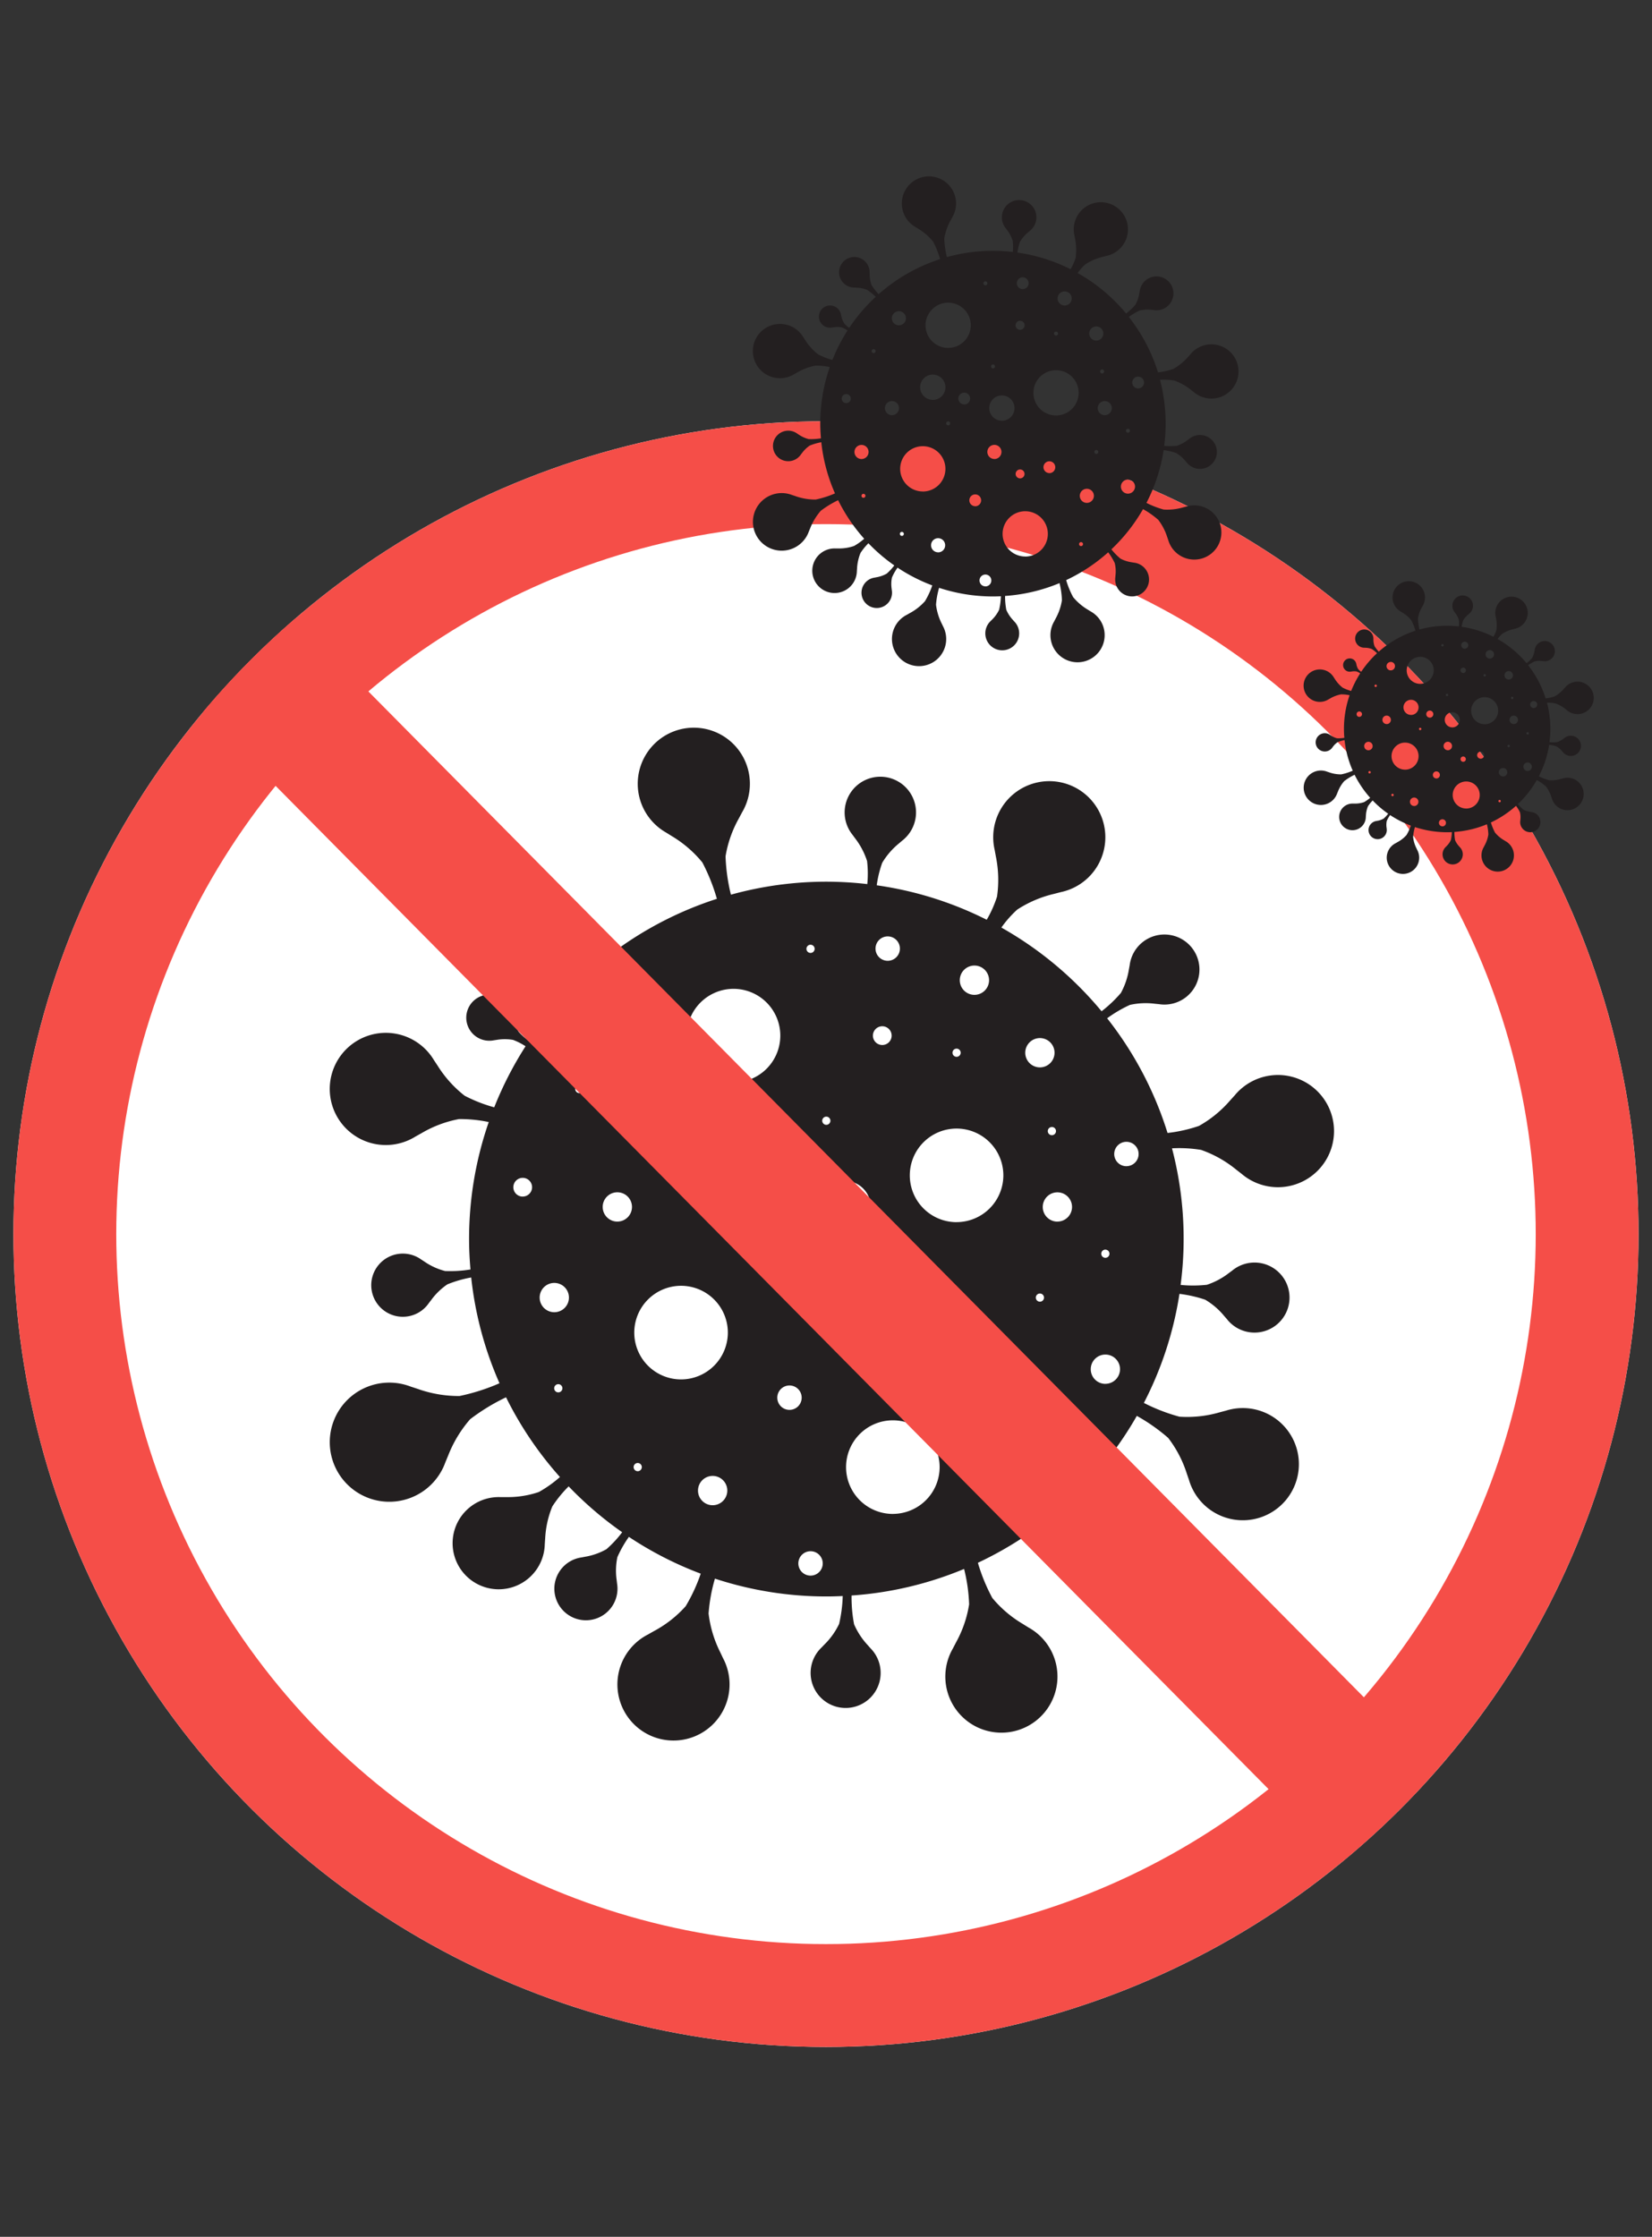 <svg xmlns="http://www.w3.org/2000/svg" width="234.207" height="317" viewBox="0 0 234.207 317">
  <rect x="0" y="0" width="234.207" height="317" fill="#333333" stroke="none"/>
  <g id="covid-img4" transform="translate(-949 -1980)">
    <g id="Group_23908" data-name="Group 23908" transform="translate(628.895 1979.84)">
      <g id="Group_23907" data-name="Group 23907" transform="translate(320.105 57.953)">
        <g id="Group_23906" data-name="Group 23906" transform="translate(0 0)">
          <g id="Ellipse_1309" data-name="Ellipse 1309" transform="translate(0 230.357) rotate(-89.043)" fill="#fff" stroke="#f54e48" stroke-miterlimit="10" stroke-width="14.575">
            <circle cx="115.195" cy="115.195" r="115.195" stroke="none"/>
            <circle cx="115.195" cy="115.195" r="107.907" fill="none"/>
          </g>
        </g>
        <path id="Path_50972" data-name="Path 50972" d="M479.95,145.686a16.439,16.439,0,0,1,4.966,2.784c.238.185.487.381.747.581a7.951,7.951,0,1,0-.968-11.063c-.219.238-.432.479-.635.7a16.468,16.468,0,0,1-4.406,3.6,21.109,21.109,0,0,1-4.456,1,50.507,50.507,0,0,0-8.564-16.254,18.512,18.512,0,0,1,3.226-1.894,10.26,10.26,0,0,1,3.552-.163c.187.018.384.041.587.058a4.965,4.965,0,1,0-4.167-5.539c-.037.2-.069.393-.107.578a10.361,10.361,0,0,1-1.139,3.367,18.3,18.3,0,0,1-2.741,2.6,50.962,50.962,0,0,0-14.206-11.864,15.683,15.683,0,0,1,2.249-2.546,16.452,16.452,0,0,1,5.239-2.232c.291-.075.6-.153.915-.238a7.948,7.948,0,1,0-9.353-5.987c.057.321.116.633.169.931a16.5,16.5,0,0,1,.165,5.688,16.365,16.365,0,0,1-1.462,3.279,50.282,50.282,0,0,0-15.592-4.884,15.643,15.643,0,0,1,.779-3.192,10.46,10.46,0,0,1,2.371-2.742c.145-.125.3-.255.456-.39a5.06,5.06,0,1,0-7.022-.81c.12.169.243.33.357.485a10.594,10.594,0,0,1,1.688,3.207,15.246,15.246,0,0,1,.032,3.272,51.2,51.2,0,0,0-5.809-.341,50.625,50.625,0,0,0-13.524,1.841,26.3,26.3,0,0,1-.761-5.441,16.421,16.421,0,0,1,1.886-5.37c.143-.266.292-.546.444-.835a7.95,7.95,0,1,0-10.73,2.858c.274.175.546.342.8.5a16.508,16.508,0,0,1,4.31,3.718,26.882,26.882,0,0,1,2.061,5.157,50.516,50.516,0,0,0-18.011,10.271,16.584,16.584,0,0,1-2.058-2.634,9.272,9.272,0,0,1-.574-3.152c0-.172-.008-.35-.014-.534a4.475,4.475,0,1,0-7.659,3.058,4.437,4.437,0,0,0,3.205,1.327c.183.012.362.017.532.027a9.344,9.344,0,0,1,3.145.615,15.966,15.966,0,0,1,2.565,2.065,50.746,50.746,0,0,0-7.776,9.11,9.378,9.378,0,0,1-1.464-1.309,6.767,6.767,0,0,1-.85-2.179c-.028-.12-.055-.248-.086-.378a3.267,3.267,0,1,0-2.574,3.761c.133-.017.261-.039.384-.055a6.829,6.829,0,0,1,2.339,0,9.227,9.227,0,0,1,1.773.9,50.67,50.67,0,0,0-4.442,8.654,21.066,21.066,0,0,1-4.193-1.64,16.473,16.473,0,0,1-3.814-4.229c-.166-.25-.339-.516-.523-.788a7.95,7.95,0,1,0-2.621,10.791c.286-.157.563-.315.826-.46a16.473,16.473,0,0,1,5.325-2.007,19.727,19.727,0,0,1,4.221.423,50.553,50.553,0,0,0-2.788,16.572c0,1.456.073,2.894.2,4.319a17.911,17.911,0,0,1-3.6.221,9.222,9.222,0,0,1-2.917-1.327c-.144-.093-.291-.192-.447-.291a4.477,4.477,0,1,0,1.063,6.158c.113-.144.22-.288.324-.421a9.3,9.3,0,0,1,2.3-2.231,17.055,17.055,0,0,1,3.378-.977,50.286,50.286,0,0,0,4.012,14.992,28.609,28.609,0,0,1-5.668,1.809,17.366,17.366,0,0,1-5.955-1.018c-.305-.1-.623-.206-.956-.313a8.442,8.442,0,1,0,4.906,10.721c.135-.319.261-.635.386-.928a17.566,17.566,0,0,1,3.123-5.171,28.705,28.705,0,0,1,5.092-3.109,50.7,50.7,0,0,0,7.64,11.3,17.187,17.187,0,0,1-2.988,2.121,13.559,13.559,0,0,1-4.626.721c-.25,0-.507,0-.777.005a6.534,6.534,0,1,0,6.242,6.663c.021-.268.033-.53.055-.774a13.7,13.7,0,0,1,1.016-4.572,17.2,17.2,0,0,1,2.313-2.841,50.778,50.778,0,0,0,7.59,6.5,15.838,15.838,0,0,1-2.226,2.4,9.219,9.219,0,0,1-3.019,1.071c-.171.033-.348.066-.524.1a4.475,4.475,0,1,0,5.042,3.693c-.019-.182-.042-.36-.062-.527a9.4,9.4,0,0,1,.107-3.205,16.16,16.16,0,0,1,1.634-2.874,50.5,50.5,0,0,0,10.182,5.212,23.926,23.926,0,0,1-2.135,4.616,16.374,16.374,0,0,1-4.478,3.515c-.259.149-.537.3-.823.469a7.95,7.95,0,1,0,10.588,3.355c-.139-.3-.278-.583-.405-.857a16.5,16.5,0,0,1-1.632-5.449,23.624,23.624,0,0,1,.9-4.944,50.561,50.561,0,0,0,15.8,2.527c.779,0,1.55-.026,2.318-.059a19.982,19.982,0,0,1-.512,3.949,10.274,10.274,0,0,1-2.063,2.9c-.129.136-.272.278-.407.425a4.964,4.964,0,1,0,6.931.14c-.135-.153-.27-.3-.39-.443a10.326,10.326,0,0,1-1.95-2.972,20.557,20.557,0,0,1-.357-4.074,50.34,50.34,0,0,0,15.954-3.766,23.861,23.861,0,0,1,.712,5.016,16.348,16.348,0,0,1-1.848,5.381c-.136.269-.286.547-.434.842a7.949,7.949,0,1,0,10.707-2.939c-.274-.172-.551-.337-.8-.5a16.509,16.509,0,0,1-4.334-3.685,25.588,25.588,0,0,1-2.047-4.988,50.716,50.716,0,0,0,12.319-8.155,18.124,18.124,0,0,1,1.922,3.158,10.194,10.194,0,0,1,.221,3.549c-.013.188-.035.387-.049.588a4.965,4.965,0,1,0,5.472-4.257c-.2-.036-.4-.064-.581-.1a10.431,10.431,0,0,1-3.387-1.083,18.565,18.565,0,0,1-2.665-2.726,50.828,50.828,0,0,0,9.28-11.792,25.96,25.96,0,0,1,4.445,3.12,16.439,16.439,0,0,1,2.636,5.043c.1.286.2.584.31.9a7.951,7.951,0,1,0,5.231-9.8c-.317.081-.624.166-.915.242a16.524,16.524,0,0,1-5.656.611,25.892,25.892,0,0,1-5.051-1.953,50.259,50.259,0,0,0,5.046-15.456,18.585,18.585,0,0,1,3.644.826,10.2,10.2,0,0,1,2.7,2.314c.124.14.254.292.387.444a4.963,4.963,0,1,0,.758-6.892c-.164.12-.322.241-.474.351a10.4,10.4,0,0,1-3.136,1.673,18.2,18.2,0,0,1-3.715.018,50.407,50.407,0,0,0-1.223-19.358A19.09,19.09,0,0,1,479.95,145.686Zm-96.17,6.619a1.328,1.328,0,1,1,1.327-1.328A1.33,1.33,0,0,1,383.781,152.3Zm5.046,27.745a.581.581,0,1,1,.579-.579A.582.582,0,0,1,388.827,180.05Zm-.569-11.359a2.076,2.076,0,1,1,2.076-2.078A2.079,2.079,0,0,1,388.258,168.691Zm3.55-31.052a.581.581,0,1,1,.581-.581A.581.581,0,0,1,391.808,137.639Zm67.575,5.386a.581.581,0,1,1-.581-.582A.58.58,0,0,1,459.383,143.025ZM457.1,129.841a2.076,2.076,0,1,1-2.075,2.075A2.079,2.079,0,0,1,457.1,129.841Zm-9.282-10.279a2.076,2.076,0,1,1-2.075,2.074A2.077,2.077,0,0,1,447.816,119.562Zm-2.527,11.774a.58.58,0,1,1-.581.581A.579.579,0,0,1,445.289,131.337Zm-9.765-15.906a1.729,1.729,0,1,1-1.73,1.729A1.73,1.73,0,0,1,435.524,115.43Zm-.772,12.736a1.328,1.328,0,1,1-1.327,1.326A1.329,1.329,0,0,1,434.752,128.166Zm1.305,44.887a1.3,1.3,0,1,1-1.305-1.3A1.306,1.306,0,0,1,436.057,173.054Zm-9.239-32.079a.58.58,0,1,1-.579.578A.58.58,0,0,1,426.818,140.974Zm-2.235-24.362a.581.581,0,1,1-.581.581A.582.582,0,0,1,424.584,116.612Zm-10.917,6.25a6.632,6.632,0,1,1-6.634,6.631A6.64,6.64,0,0,1,413.667,122.862Zm-14.451,2.5a2.076,2.076,0,1,1-2.076,2.075A2.078,2.078,0,0,1,399.216,125.361Zm-2.024,30.486a2.077,2.077,0,1,1,2.078-2.079A2.081,2.081,0,0,1,397.193,155.847Zm2.892,35.373a.581.581,0,1,1,.579-.581A.582.582,0,0,1,400.085,191.221Zm10.621,4.823a2.077,2.077,0,1,1,2.078-2.08A2.08,2.08,0,0,1,410.706,196.044Zm-4.477-17.831a6.633,6.633,0,1,1,6.632-6.634A6.642,6.642,0,0,1,406.229,178.213Zm2.927-26.847a3.705,3.705,0,1,1,3.7-3.7A3.709,3.709,0,0,1,409.156,151.366Zm4.509,7.462a.58.58,0,1,1,.579-.581A.582.582,0,0,1,413.665,158.828Zm4.713-6.123a1.729,1.729,0,1,1,1.727-1.727A1.73,1.73,0,0,1,418.378,152.705ZM421.6,182.53a1.729,1.729,0,1,1,1.729-1.727A1.729,1.729,0,0,1,421.6,182.53Zm2.983,23.49a1.729,1.729,0,1,1,1.731-1.729A1.729,1.729,0,0,1,424.584,206.02Zm2.635-37.329a2.076,2.076,0,1,1,2.076-2.078A2.08,2.08,0,0,1,427.219,168.691Zm2.2-11.214a3.706,3.706,0,1,1,3.706-3.7A3.712,3.712,0,0,1,429.417,157.477Zm6.838,39.8a6.633,6.633,0,1,1,6.631-6.634A6.641,6.641,0,0,1,436.255,197.272Zm7.082-24.449a1.729,1.729,0,1,1,1.73-1.727A1.728,1.728,0,0,1,443.338,172.823Zm1.951-16.9a6.632,6.632,0,1,1,6.632-6.633A6.639,6.639,0,0,1,445.289,155.923Zm7.331,38.28a.581.581,0,1,1,.579-.581A.58.58,0,0,1,452.62,194.2Zm1.7-12.657a2.076,2.076,0,1,1,2.076-2.078A2.079,2.079,0,0,1,454.323,181.546ZM457.1,167.2a.58.58,0,1,1,.583-.581A.58.58,0,0,1,457.1,167.2Zm2.482-11.348a2.076,2.076,0,1,1,2.076-2.078A2.081,2.081,0,0,1,459.58,155.847Zm6.806,3.97a.58.58,0,1,1-.584.579A.579.579,0,0,1,466.386,159.817Zm0,19.022a2.076,2.076,0,1,1,2.074-2.079A2.082,2.082,0,0,1,466.386,178.839Zm2.981-30.845a1.729,1.729,0,1,1,1.727-1.727A1.73,1.73,0,0,1,469.367,147.994Z" transform="translate(-309.673 -40.519)" fill="#231f20"/>
        <path id="Path_50973" data-name="Path 50973" d="M355.623,73.785l161.69,163.308a115.918,115.918,0,0,1-13.476,13.056L342.437,87.135A116.042,116.042,0,0,1,355.623,73.785Z" transform="translate(-313.691 -43.986)" fill="#f54e48"/>
      </g>
      <path id="Path_50974" data-name="Path 50974" d="M462.76,54.091a7.936,7.936,0,0,1,2.4,1.346c.116.089.234.184.362.279a3.844,3.844,0,1,0-.469-5.348c-.106.116-.209.232-.306.34a8.023,8.023,0,0,1-2.13,1.742,10.349,10.349,0,0,1-2.156.483,24.451,24.451,0,0,0-4.14-7.859,8.806,8.806,0,0,1,1.56-.917,4.965,4.965,0,0,1,1.717-.079c.09.009.185.021.283.028a2.4,2.4,0,1,0-2.015-2.679c-.018.1-.035.191-.051.281a4.97,4.97,0,0,1-.551,1.627,8.9,8.9,0,0,1-1.326,1.256,24.614,24.614,0,0,0-6.87-5.737,7.494,7.494,0,0,1,1.089-1.231,7.929,7.929,0,0,1,2.532-1.08c.143-.036.29-.073.444-.115a3.844,3.844,0,1,0-4.523-2.9c.028.154.057.305.081.449a7.97,7.97,0,0,1,.08,2.751,8.008,8.008,0,0,1-.705,1.586,24.323,24.323,0,0,0-7.541-2.362,7.534,7.534,0,0,1,.377-1.543,5.019,5.019,0,0,1,1.147-1.326c.068-.061.143-.124.22-.189a2.447,2.447,0,1,0-3.929-2.211,2.416,2.416,0,0,0,.533,1.82c.058.082.118.16.172.234a5.136,5.136,0,0,1,.816,1.551,7.37,7.37,0,0,1,.014,1.583,24.256,24.256,0,0,0-9.347.725,12.8,12.8,0,0,1-.371-2.631,8.009,8.009,0,0,1,.913-2.6c.071-.129.143-.263.216-.4a3.844,3.844,0,1,0-5.189,1.382c.133.085.264.166.387.243a7.945,7.945,0,0,1,2.081,1.8,12.683,12.683,0,0,1,1,2.493,24.437,24.437,0,0,0-8.708,4.966,8.085,8.085,0,0,1-1-1.273,4.463,4.463,0,0,1-.275-1.524q0-.126-.008-.259a2.166,2.166,0,1,0-2.154,2.12c.089.006.175.009.255.013a4.544,4.544,0,0,1,1.523.3,7.757,7.757,0,0,1,1.241,1,24.552,24.552,0,0,0-3.76,4.4,4.459,4.459,0,0,1-.708-.633,3.26,3.26,0,0,1-.412-1.053c-.013-.059-.028-.121-.041-.183a1.578,1.578,0,1,0-2.444,1.576,1.563,1.563,0,0,0,1.2.243l.184-.027a3.332,3.332,0,0,1,1.13,0,4.539,4.539,0,0,1,.857.439,24.567,24.567,0,0,0-2.147,4.184,10.192,10.192,0,0,1-2.027-.792,7.971,7.971,0,0,1-1.845-2.045c-.08-.121-.163-.248-.252-.381a3.845,3.845,0,1,0-1.268,5.217c.138-.075.273-.152.4-.221a7.99,7.99,0,0,1,2.577-.971,9.61,9.61,0,0,1,2.039.2,24.43,24.43,0,0,0-1.348,8.013c0,.7.037,1.4.1,2.088a8.6,8.6,0,0,1-1.742.108,4.475,4.475,0,0,1-1.411-.642c-.07-.045-.14-.093-.216-.14a2.164,2.164,0,1,0,.516,2.977c.054-.07.106-.139.156-.2a4.523,4.523,0,0,1,1.112-1.08,8.407,8.407,0,0,1,1.634-.471,24.306,24.306,0,0,0,1.94,7.25,13.76,13.76,0,0,1-2.741.874,8.385,8.385,0,0,1-2.881-.492c-.145-.048-.3-.1-.461-.152a4.081,4.081,0,1,0,2.372,5.185c.064-.154.126-.308.187-.449a8.479,8.479,0,0,1,1.51-2.5,13.97,13.97,0,0,1,2.461-1.5,24.537,24.537,0,0,0,3.694,5.463,8.356,8.356,0,0,1-1.444,1.026,6.6,6.6,0,0,1-2.237.349c-.121,0-.245,0-.375,0a3.16,3.16,0,1,0,3.017,3.221c.01-.129.017-.256.026-.375a6.669,6.669,0,0,1,.492-2.21,8.323,8.323,0,0,1,1.119-1.373,24.362,24.362,0,0,0,3.671,3.141A7.723,7.723,0,0,1,422,81.452a4.482,4.482,0,0,1-1.461.516c-.084.017-.169.032-.252.05A2.164,2.164,0,1,0,422.72,83.8c-.01-.088-.021-.174-.03-.255a4.571,4.571,0,0,1,.053-1.55,7.76,7.76,0,0,1,.789-1.39,24.4,24.4,0,0,0,4.924,2.52,11.447,11.447,0,0,1-1.034,2.232,7.858,7.858,0,0,1-2.165,1.7c-.126.073-.259.148-.4.228a3.845,3.845,0,1,0,5.119,1.622c-.066-.144-.134-.283-.2-.414a8.085,8.085,0,0,1-.789-2.635,11.611,11.611,0,0,1,.436-2.392,24.414,24.414,0,0,0,7.64,1.223c.375,0,.749-.013,1.121-.028a9.736,9.736,0,0,1-.25,1.909,4.9,4.9,0,0,1-1,1.4c-.061.066-.131.134-.2.2a2.4,2.4,0,1,0,3.351.067c-.066-.072-.13-.144-.188-.212a5.011,5.011,0,0,1-.944-1.438,9.8,9.8,0,0,1-.173-1.969,24.365,24.365,0,0,0,7.716-1.821,11.608,11.608,0,0,1,.342,2.426,7.9,7.9,0,0,1-.893,2.6c-.066.13-.139.264-.21.407a3.844,3.844,0,1,0,5.177-1.421c-.133-.084-.266-.162-.389-.241a8.006,8.006,0,0,1-2.094-1.783,12.357,12.357,0,0,1-.991-2.411,24.518,24.518,0,0,0,5.959-3.944,8.832,8.832,0,0,1,.928,1.527,4.936,4.936,0,0,1,.108,1.716c-.008.091-.018.188-.024.286a2.4,2.4,0,1,0,2.647-2.06l-.282-.046a5.006,5.006,0,0,1-1.637-.524,9.021,9.021,0,0,1-1.287-1.318,24.616,24.616,0,0,0,4.486-5.7,12.632,12.632,0,0,1,2.15,1.51,7.951,7.951,0,0,1,1.274,2.438c.048.138.1.283.149.433a3.844,3.844,0,1,0,2.531-4.737c-.153.04-.3.081-.443.117a8,8,0,0,1-2.735.3,12.519,12.519,0,0,1-2.441-.945,24.318,24.318,0,0,0,2.438-7.474,8.943,8.943,0,0,1,1.762.4,4.923,4.923,0,0,1,1.305,1.12c.06.067.122.14.188.214a2.4,2.4,0,1,0,2.151-3.863,2.37,2.37,0,0,0-1.784.532c-.08.057-.156.116-.23.169a4.968,4.968,0,0,1-1.516.81,8.96,8.96,0,0,1-1.8.009,24.864,24.864,0,0,0,.207-3.143,24.562,24.562,0,0,0-.8-6.217A9.256,9.256,0,0,1,462.76,54.091Zm-46.5,3.2a.642.642,0,1,1,.644-.642A.644.644,0,0,1,416.257,57.291ZM418.7,70.706a.281.281,0,1,1,.281-.281A.28.28,0,0,1,418.7,70.706Zm-.274-5.493a1,1,0,1,1,1-1A1.006,1.006,0,0,1,418.423,65.214ZM420.139,50.2a.281.281,0,1,1,.281-.281A.281.281,0,0,1,420.139,50.2Zm32.675,2.6a.281.281,0,1,1-.282-.281A.281.281,0,0,1,452.814,52.8Zm-1.1-6.374a1,1,0,1,1-1.007,1A1,1,0,0,1,451.711,46.429Zm-4.491-4.971a1,1,0,1,1-1,1A1,1,0,0,1,447.22,41.458ZM446,47.151a.281.281,0,1,1-.281.281A.281.281,0,0,1,446,47.151Zm-4.722-7.691a.836.836,0,1,1-.835.837A.837.837,0,0,1,441.277,39.46Zm-.372,6.158a.642.642,0,1,1-.641.642A.643.643,0,0,1,440.9,45.618Zm.631,21.705a.631.631,0,1,1-.631-.631A.633.633,0,0,1,441.536,67.324Zm-4.467-15.511a.28.28,0,1,1-.282.281A.279.279,0,0,1,437.069,51.812Zm-1.081-11.781a.281.281,0,1,1-.282.282A.282.282,0,0,1,435.988,40.032Zm-5.279,3.021A3.207,3.207,0,1,1,427.5,46.26,3.211,3.211,0,0,1,430.709,43.053Zm-6.988,1.21a1,1,0,1,1-1,1A1.007,1.007,0,0,1,423.72,44.263ZM422.743,59a1,1,0,1,1,1-1.005A1.006,1.006,0,0,1,422.743,59Zm1.4,17.1a.281.281,0,1,1,.281-.282A.282.282,0,0,1,424.141,76.108Zm5.136,2.332a1,1,0,1,1,1.005-1.005A1,1,0,0,1,429.277,78.44Zm-2.165-8.623a3.207,3.207,0,1,1,3.206-3.207A3.211,3.211,0,0,1,427.112,69.817Zm1.416-12.979a1.792,1.792,0,1,1,1.791-1.792A1.794,1.794,0,0,1,428.528,56.838Zm2.179,3.607a.281.281,0,1,1,.281-.281A.282.282,0,0,1,430.707,60.445Zm2.28-2.961a.835.835,0,1,1,.835-.835A.838.838,0,0,1,432.987,57.484Zm1.559,14.424a.837.837,0,1,1,.835-.837A.839.839,0,0,1,434.546,71.907Zm1.442,11.357a.837.837,0,1,1,.837-.837A.838.838,0,0,1,435.988,83.265Zm1.274-18.051a1,1,0,1,1,1-1A1.006,1.006,0,0,1,437.262,65.214Zm1.062-5.423A1.791,1.791,0,1,1,440.116,58,1.794,1.794,0,0,1,438.324,59.791Zm3.307,19.243a3.207,3.207,0,1,1,3.207-3.208A3.211,3.211,0,0,1,441.631,79.034Zm3.425-11.821a.836.836,0,1,1,.835-.837A.837.837,0,0,1,445.056,67.213ZM446,59.04a3.207,3.207,0,1,1,3.208-3.208A3.21,3.21,0,0,1,446,59.04Zm3.545,18.511a.281.281,0,1,1,.282-.281A.281.281,0,0,1,449.544,77.551Zm.825-6.121a1,1,0,1,1,1-1A1.008,1.008,0,0,1,450.369,71.43Zm1.343-6.94a.28.28,0,1,1,.279-.279A.28.28,0,0,1,451.711,64.49ZM452.91,59a1,1,0,1,1,1-1A1.006,1.006,0,0,1,452.91,59Zm3.29,1.921a.281.281,0,1,1-.282.279A.28.28,0,0,1,456.2,60.923Zm0,9.2a1,1,0,1,1,1-1A1.006,1.006,0,0,1,456.2,70.121Zm1.442-14.915a.835.835,0,1,1,.835-.835A.835.835,0,0,1,457.642,55.206Z" transform="translate(23.819 0)" fill="#231f20"/>
      <path id="Path_50975" data-name="Path 50975" d="M499.362,87.034a4.748,4.748,0,0,1,1.437.8c.067.053.139.109.215.167a2.3,2.3,0,1,0-.279-3.2c-.064.068-.126.139-.184.2a4.768,4.768,0,0,1-1.273,1.04,6.124,6.124,0,0,1-1.287.288,14.6,14.6,0,0,0-2.474-4.7,5.349,5.349,0,0,1,.932-.547,2.954,2.954,0,0,1,1.026-.048c.054.006.112.013.169.017a1.435,1.435,0,1,0-1.2-1.6c-.01.057-.021.115-.031.167a3.009,3.009,0,0,1-.328.973,5.392,5.392,0,0,1-.793.749,14.7,14.7,0,0,0-4.105-3.427,4.392,4.392,0,0,1,.651-.735,4.761,4.761,0,0,1,1.514-.646l.265-.068a2.3,2.3,0,1,0-2.7-1.73c.018.093.035.182.05.269a4.832,4.832,0,0,1,.048,1.644,4.975,4.975,0,0,1-.422.947,14.54,14.54,0,0,0-4.505-1.412,4.486,4.486,0,0,1,.225-.922,3.012,3.012,0,0,1,.685-.793c.041-.036.086-.073.131-.113a1.461,1.461,0,1,0-2.029-.233c.035.049.069.1.1.14a3.018,3.018,0,0,1,.487.927,4.3,4.3,0,0,1,.01.945,14.5,14.5,0,0,0-5.587.434,7.842,7.842,0,0,1-.22-1.572,4.756,4.756,0,0,1,.546-1.552c.042-.077.085-.157.13-.242a2.3,2.3,0,1,0-3.1.826c.079.051.157.1.229.145a4.7,4.7,0,0,1,1.245,1.075,7.591,7.591,0,0,1,.6,1.489,14.606,14.606,0,0,0-5.2,2.967,4.828,4.828,0,0,1-.595-.761,2.65,2.65,0,0,1-.166-.911c0-.049,0-.1-.005-.153a1.279,1.279,0,0,0-.371-.932,1.293,1.293,0,1,0-.915,2.2l.153.006a2.7,2.7,0,0,1,.91.179,4.521,4.521,0,0,1,.74.595,14.738,14.738,0,0,0-2.246,2.632,2.7,2.7,0,0,1-.422-.378,1.959,1.959,0,0,1-.247-.629q-.012-.052-.023-.108a.943.943,0,1,0-1.461.941.934.934,0,0,0,.717.145c.036-.005.073-.012.109-.015a1.985,1.985,0,0,1,.676,0,2.553,2.553,0,0,1,.512.261,14.665,14.665,0,0,0-1.282,2.5,6.1,6.1,0,0,1-1.211-.472,4.767,4.767,0,0,1-1.1-1.223c-.048-.072-.1-.148-.151-.228a2.3,2.3,0,1,0-.757,3.118c.084-.045.163-.09.239-.133a4.783,4.783,0,0,1,1.538-.579,5.639,5.639,0,0,1,1.219.122,14.62,14.62,0,0,0-.8,4.789c0,.42.021.835.057,1.247a5.155,5.155,0,0,1-1.04.064,2.673,2.673,0,0,1-.843-.384c-.041-.027-.085-.057-.129-.084a1.294,1.294,0,1,0,.306,1.779c.034-.041.064-.084.093-.122a2.758,2.758,0,0,1,.667-.645,5.032,5.032,0,0,1,.976-.282,14.5,14.5,0,0,0,1.159,4.332,8.208,8.208,0,0,1-1.636.523,5.034,5.034,0,0,1-1.721-.293c-.089-.028-.181-.06-.277-.091a2.44,2.44,0,1,0,1.417,3.1c.04-.093.075-.183.112-.268a5.032,5.032,0,0,1,.9-1.494,8.2,8.2,0,0,1,1.469-.9,14.646,14.646,0,0,0,2.208,3.263,4.891,4.891,0,0,1-.864.614,3.914,3.914,0,0,1-1.335.207l-.227,0a1.888,1.888,0,1,0,1.806,1.924c.005-.076.009-.153.014-.224a3.972,3.972,0,0,1,.295-1.321,5.031,5.031,0,0,1,.667-.821,14.529,14.529,0,0,0,2.195,1.877,4.727,4.727,0,0,1-.644.694,2.719,2.719,0,0,1-.873.309c-.049.01-.1.018-.151.03a1.294,1.294,0,1,0,1.455,1.066c0-.051-.01-.1-.017-.152a2.766,2.766,0,0,1,.031-.927,4.911,4.911,0,0,1,.471-.829,14.589,14.589,0,0,0,2.944,1.5,7.039,7.039,0,0,1-.618,1.335,4.692,4.692,0,0,1-1.295,1.014c-.073.044-.154.089-.236.135a2.3,2.3,0,1,0,3.058.971c-.041-.086-.081-.169-.117-.248a4.76,4.76,0,0,1-.472-1.573,6.85,6.85,0,0,1,.26-1.429,14.618,14.618,0,0,0,4.565.73c.224,0,.448-.008.671-.017a6.059,6.059,0,0,1-.148,1.14,2.97,2.97,0,0,1-.6.835c-.036.04-.08.081-.117.122a1.434,1.434,0,1,0,2,.042c-.039-.044-.08-.088-.113-.129a2.989,2.989,0,0,1-.564-.859,5.881,5.881,0,0,1-.1-1.177,14.531,14.531,0,0,0,4.61-1.089,6.917,6.917,0,0,1,.206,1.449,4.757,4.757,0,0,1-.534,1.555c-.04.077-.082.157-.125.243a2.3,2.3,0,1,0,3.093-.85l-.232-.144a4.78,4.78,0,0,1-1.253-1.065,7.4,7.4,0,0,1-.592-1.44,14.738,14.738,0,0,0,3.56-2.356,5.289,5.289,0,0,1,.555.911,2.953,2.953,0,0,1,.063,1.025c0,.054-.01.113-.014.17a1.435,1.435,0,1,0,1.581-1.229c-.057-.01-.113-.018-.166-.028a2.985,2.985,0,0,1-.981-.313,5.368,5.368,0,0,1-.767-.788,14.766,14.766,0,0,0,2.681-3.407,7.551,7.551,0,0,1,1.283.9,4.747,4.747,0,0,1,.761,1.457c.03.082.058.169.091.259a2.3,2.3,0,1,0,1.51-2.831l-.265.07a4.77,4.77,0,0,1-1.633.178,7.6,7.6,0,0,1-1.46-.565,14.574,14.574,0,0,0,1.46-4.465,5.416,5.416,0,0,1,1.052.239,2.893,2.893,0,0,1,.779.668c.037.04.073.084.113.127a1.434,1.434,0,1,0,.219-1.99l-.136.1a3.016,3.016,0,0,1-.906.483,5.212,5.212,0,0,1-1.073.005,14.58,14.58,0,0,0,.125-1.877,14.742,14.742,0,0,0-.478-3.716A5.437,5.437,0,0,1,499.362,87.034Zm-27.786,1.913a.384.384,0,1,1,.385-.385A.385.385,0,0,1,471.576,88.947Zm1.458,8.016a.168.168,0,0,1,0-.336.168.168,0,1,1,0,.336Zm-.164-3.282a.6.6,0,1,1,.6-.6A.6.6,0,0,1,472.871,93.68ZM473.9,84.71a.168.168,0,1,1,0-.336.168.168,0,0,1,0,.336Zm19.524,1.556a.168.168,0,1,1-.167-.169A.168.168,0,0,1,493.42,86.266Zm-.66-3.809a.6.6,0,1,1-.6.6A.6.6,0,0,1,492.76,82.457Zm-2.683-2.97a.6.6,0,1,1-.6.6A.6.6,0,0,1,490.077,79.487Zm-.729,3.4a.167.167,0,1,1-.169.167A.169.169,0,0,1,489.349,82.888Zm-2.822-4.6a.5.5,0,1,1-.5.5A.5.5,0,0,1,486.527,78.292Zm-.223,3.68a.384.384,0,1,1-.384.384A.385.385,0,0,1,486.3,81.972Zm.377,12.969a.377.377,0,1,1-.377-.376A.377.377,0,0,1,486.681,94.941Zm-2.67-9.268a.167.167,0,1,1-.167.167A.168.168,0,0,1,484.012,85.673Zm-.645-7.039a.168.168,0,1,1-.169.169A.168.168,0,0,1,483.367,78.634Zm-3.155,1.806a1.916,1.916,0,1,1-1.918,1.915A1.918,1.918,0,0,1,480.212,80.44Zm-4.176.722a.6.6,0,1,1-.6.6A.6.6,0,0,1,476.036,81.162Zm-.583,8.809a.6.6,0,1,1,.6-.6A.6.6,0,0,1,475.453,89.971Zm.835,10.219a.168.168,0,1,1,.166-.167A.168.168,0,0,1,476.288,100.19Zm3.067,1.394a.6.6,0,1,1,.6-.6A.6.6,0,0,1,479.356,101.584Zm-1.292-5.153a1.916,1.916,0,1,1,1.915-1.917A1.919,1.919,0,0,1,478.063,96.431Zm.844-7.756a1.071,1.071,0,1,1,1.071-1.07A1.071,1.071,0,0,1,478.908,88.676Zm1.3,2.156a.168.168,0,0,1,0-.336.168.168,0,0,1,0,.336Zm1.362-1.77a.5.5,0,1,1,.5-.5A.5.5,0,0,1,481.572,89.062Zm.932,8.618a.5.5,0,1,1,.5-.5A.5.5,0,0,1,482.5,97.68Zm.862,6.786a.5.5,0,1,1,.5-.5A.5.5,0,0,1,483.367,104.466Zm.76-10.786a.6.6,0,1,1,.6-.6A.6.6,0,0,1,484.126,93.68Zm.637-3.24a1.07,1.07,0,1,1,1.07-1.07A1.073,1.073,0,0,1,484.763,90.44Zm1.975,11.5a1.916,1.916,0,1,1,1.915-1.917A1.918,1.918,0,0,1,486.738,101.938Zm2.047-7.063a.5.5,0,1,1,.5-.5A.5.5,0,0,1,488.785,94.875Zm.564-4.884a1.916,1.916,0,1,1,1.915-1.917A1.918,1.918,0,0,1,489.349,89.991Zm2.119,11.06a.167.167,0,1,1,.166-.167A.167.167,0,0,1,491.467,101.051Zm.49-3.656a.6.6,0,1,1,.6-.6A.6.6,0,0,1,491.958,97.4Zm.8-4.147a.167.167,0,1,1,0-.335.167.167,0,1,1,0,.335Zm.717-3.277a.6.6,0,1,1,.6-.6A.6.6,0,0,1,493.477,89.971Zm1.966,1.147a.166.166,0,0,1,.169.166.168.168,0,1,1-.336,0A.166.166,0,0,1,495.442,91.118Zm0,5.5a.6.6,0,1,1,.6-.6A.6.6,0,0,1,495.442,96.613ZM496.3,87.7a.5.5,0,1,1,.5-.5A.5.5,0,0,1,496.3,87.7Z" transform="translate(41.238 12.807)" fill="#231f20"/>
    </g>
    <rect id="Rectangle_6545" data-name="Rectangle 6545" width="234" height="317" transform="translate(949 1980)" fill="#f2f2f2" opacity="0"/>
  </g>
</svg>
